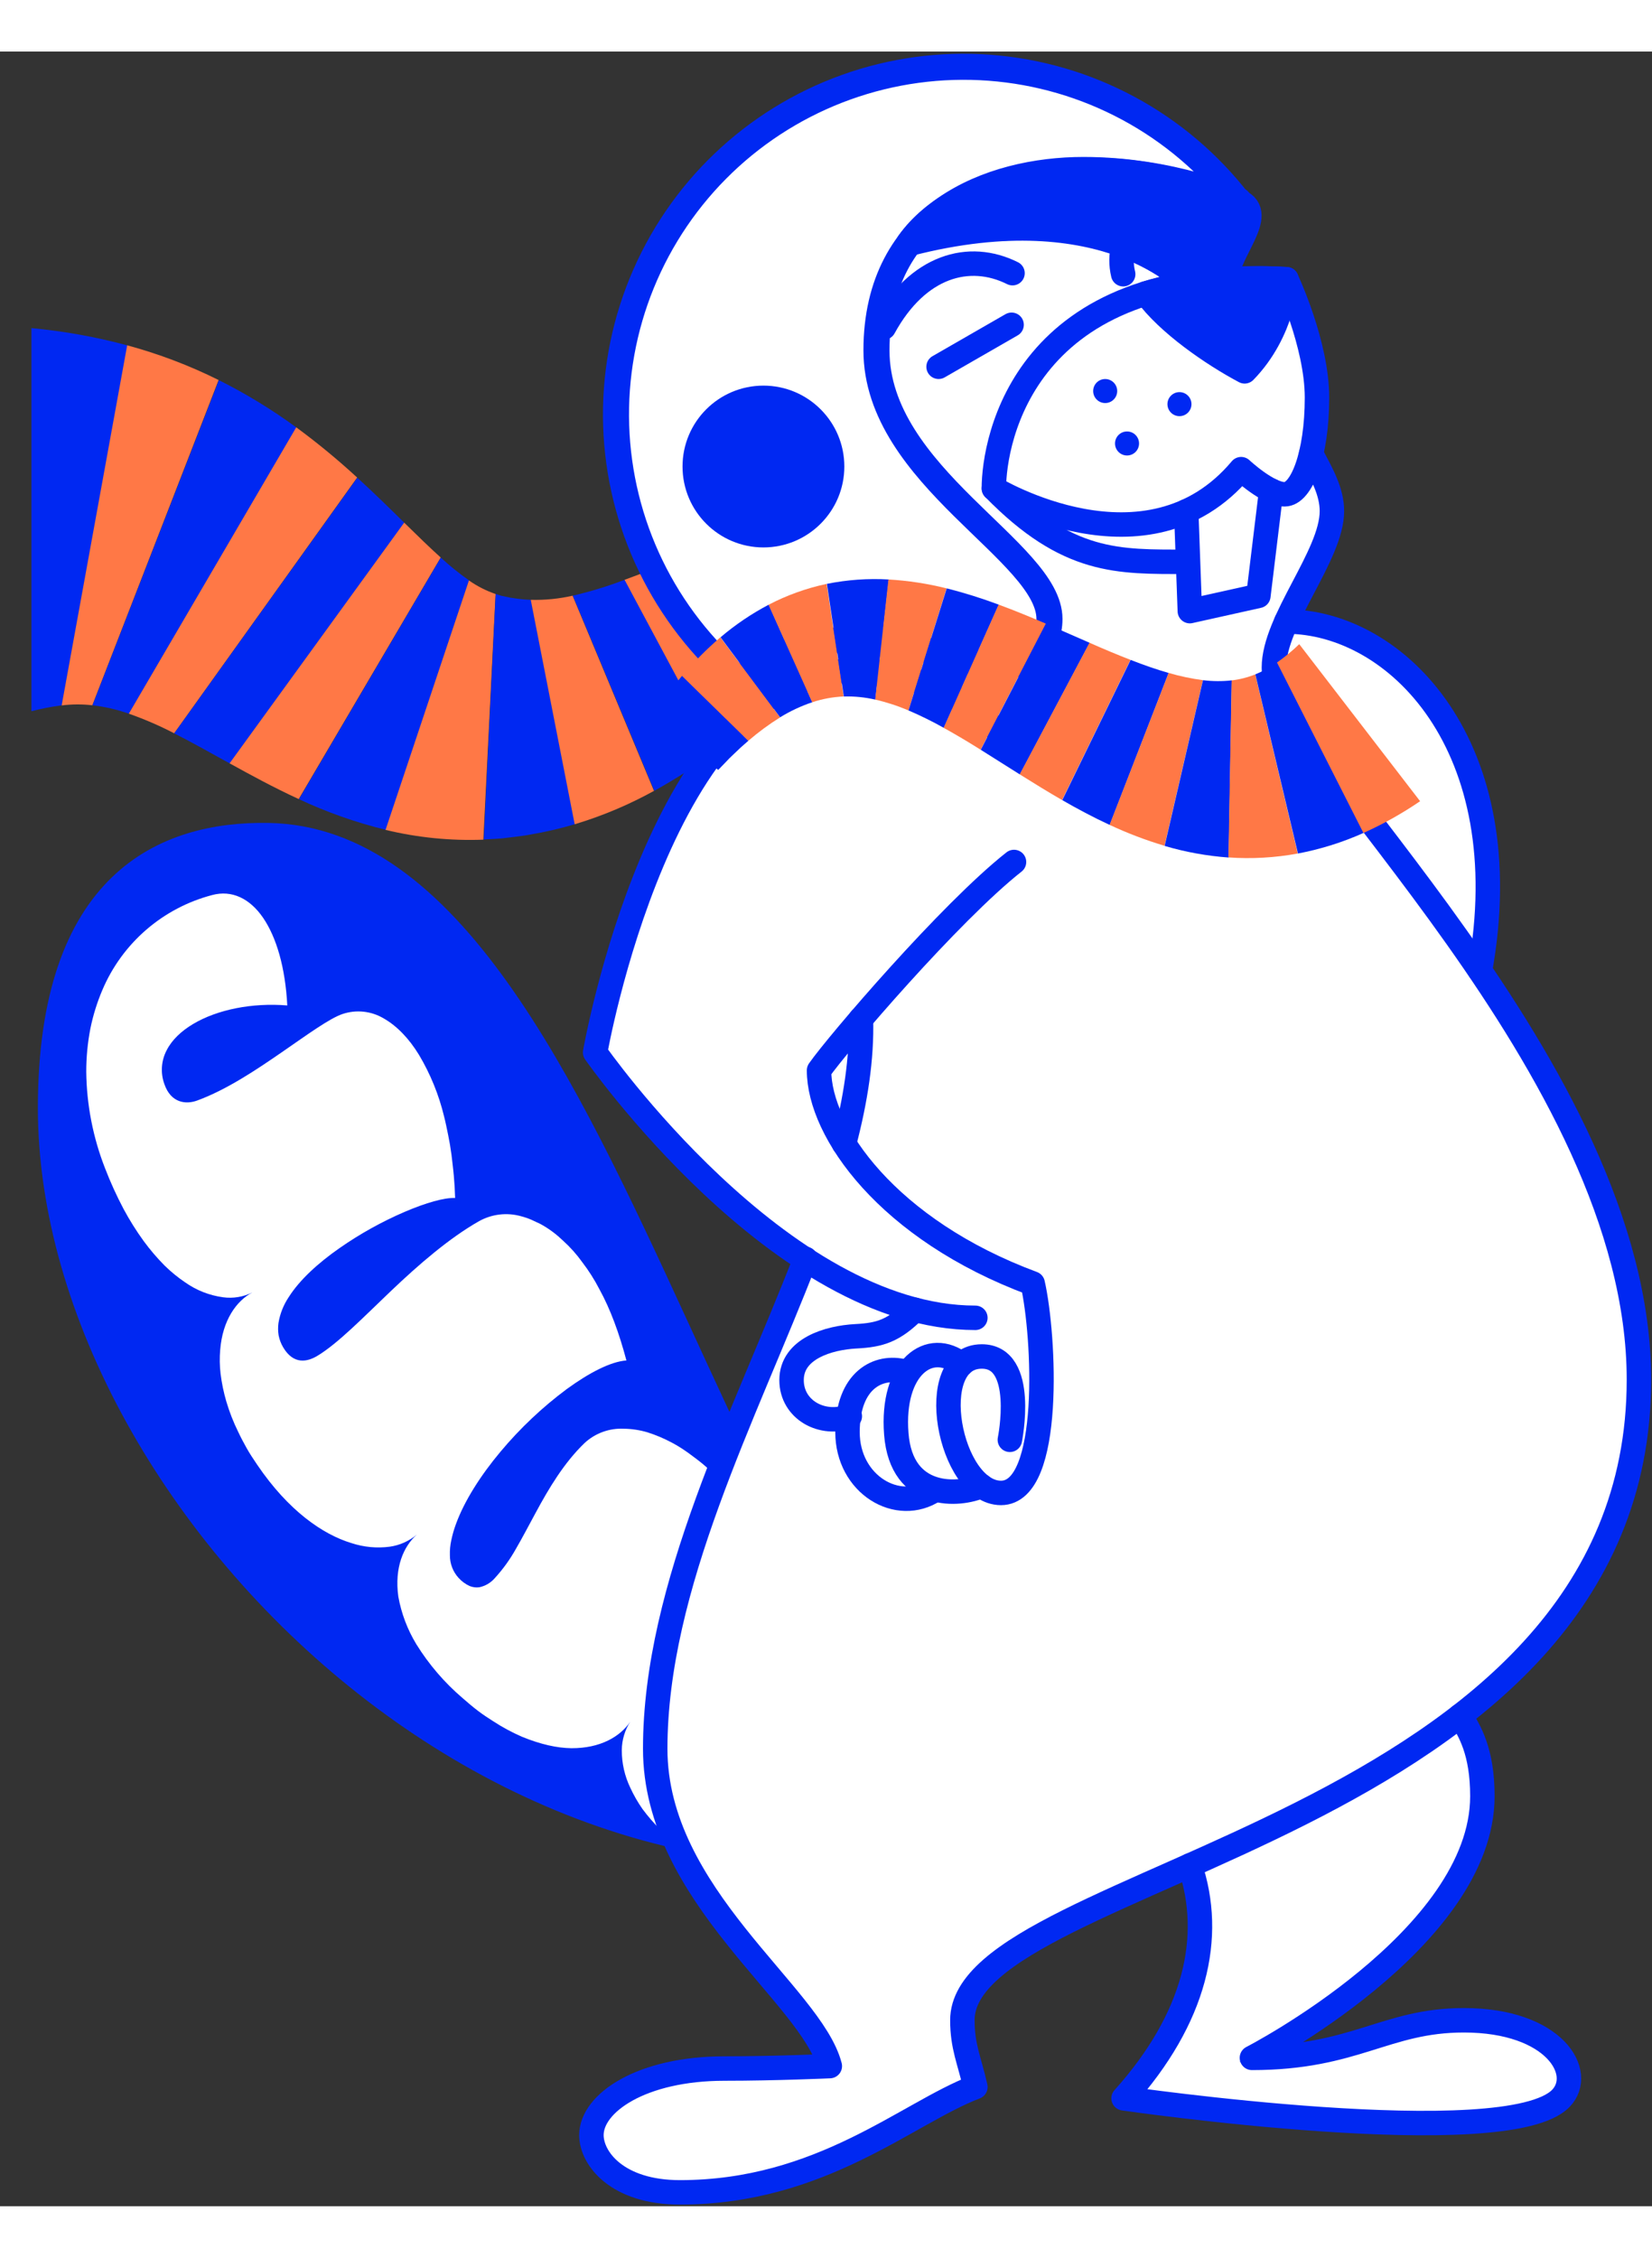 <svg xmlns="http://www.w3.org/2000/svg" width="90" height="123" viewBox="0 0 608 793" fill="none"><rect x="0" y="0" width="608" height="793" fill="#333333" stroke="none"/><g clip-path="url(#clip0)"><path d="M46.943 108.16C35.353 105.031 23.517 102.9 11.563 101.79V242.79C15.235 241.823 18.966 241.098 22.733 240.62L46.943 108.16Z" fill="#0028F2"></path><path d="M80.463 120.9C69.693 115.539 58.418 111.258 46.803 108.12L22.693 240.65C26.444 240.184 30.238 240.164 33.993 240.59L80.463 120.9Z" fill="#FF7846"></path><path d="M109.113 138.38C100.103 131.778 90.553 125.947 80.563 120.95L34.033 240.59C38.615 241.13 43.122 242.176 47.473 243.71L109.113 138.38Z" fill="#0028F2"></path><path d="M131.453 156.79C124.326 150.215 116.838 144.042 109.023 138.3L47.413 243.69C53.141 245.706 58.721 248.119 64.113 250.91L131.453 156.79Z" fill="#FF7846"></path><path d="M148.823 173.44C143.743 168.44 138.053 162.83 131.513 156.85L64.113 250.94C70.263 254.04 77.013 257.83 84.563 262.01L148.823 173.44Z" fill="#0028F2"></path><path d="M162.203 186.22C158.283 182.69 153.833 178.36 148.753 173.38L84.493 261.96C92.043 266.13 100.423 270.72 109.943 275.12L162.203 186.22Z" fill="#FF7846"></path><path d="M172.623 194.63C168.981 192.074 165.513 189.278 162.243 186.26L110.033 275.16C120.299 279.976 131.018 283.758 142.033 286.45L172.623 194.63Z" fill="#0028F2"></path><path d="M182.393 199.65C178.905 198.451 175.603 196.768 172.583 194.65L141.893 286.46C153.673 289.299 165.785 290.51 177.893 290.06L182.393 199.65Z" fill="#FF7846"></path><path d="M195.393 201.79C193.131 201.714 190.876 201.487 188.643 201.11L187.823 201L186.993 200.81L185.353 200.47L184.543 200.31C184.283 200.25 184.063 200.15 183.823 200.08L182.423 199.63L178.043 289.99L182.483 289.74C183.223 289.69 183.973 289.66 184.693 289.59L186.803 289.34L191.013 288.82L193.113 288.54L195.203 288.17C200.749 287.23 206.232 285.955 211.623 284.35L195.393 201.79Z" fill="#0028F2"></path><path d="M210.753 200.27C205.697 201.42 200.517 201.93 195.333 201.79L211.503 284.39C221.646 281.343 231.434 277.223 240.703 272.1L210.753 200.27Z" fill="#FF7846"></path><path d="M229.953 194.4C223.714 196.785 217.319 198.743 210.813 200.26L240.813 272.08C248.736 267.661 256.389 262.776 263.733 257.45L229.953 194.4Z" fill="#0028F2"></path><path d="M253.003 185.79C244.603 188.79 236.913 191.85 229.863 194.42L263.623 257.49C270.333 252.7 276.283 248.2 281.873 244.27L253.003 185.79Z" fill="#FF7846"></path><path d="M280.283 178.01C271.053 179.954 261.974 182.554 253.113 185.79L281.963 244.26C287.075 240.564 292.42 237.2 297.963 234.19L280.283 178.01Z" fill="#0028F2"></path><path d="M309.913 175.42C299.93 175.16 289.949 176.035 280.163 178.03L297.883 234.2C302.989 231.482 308.387 229.352 313.973 227.85L309.913 175.42Z" fill="#FF7846"></path><path d="M338.663 179.61C329.305 177.124 319.692 175.722 310.013 175.43L314.013 227.84C319.893 226.303 325.936 225.474 332.013 225.37L338.663 179.61Z" fill="#0028F2"></path><path d="M364.113 188.79C355.855 185.041 347.307 181.964 338.553 179.59L331.973 225.39C338.668 225.325 345.357 225.81 351.973 226.84L364.113 188.79Z" fill="#FF7846"></path><path d="M389.673 646.24C268.243 645.79 231.323 290.54 98.673 288.43C60.703 287.79 18.473 305.58 18.473 388.79C18.473 538.29 205.013 719.33 389.673 646.22" fill="#0028F2"></path><path d="M389.673 646.24C268.243 645.79 231.323 290.54 98.673 288.43C60.703 287.79 18.473 305.58 18.473 388.79C18.473 538.29 205.013 719.33 389.673 646.22" stroke="#0028F2" stroke-width="9.06" stroke-linecap="round" stroke-linejoin="round"></path><path d="M309.693 225.23C259.803 225.23 218.033 366.64 218.033 366.64C218.033 366.64 251.143 414.16 295.663 443.14C273.113 501.18 240.343 563.79 240.343 623.79C240.343 678.18 298.263 714.96 305.063 741.41C305.063 741.41 285.173 742.32 266.063 742.32C235.123 742.32 216.663 755.15 216.663 766.98C216.663 775.63 226.173 788.22 249.473 788.22C301.843 788.22 333.703 758.82 358.993 749.16C356.783 739.34 354.173 734.3 354.173 724.4C354.173 701.65 397.463 685.66 448.073 662.76L433.723 655.48L438.533 668.04C447.533 694.55 440.663 724.6 413.963 754.36C413.963 754.36 556.193 775 576.073 754.36C585.073 744.99 573.783 725.44 540.073 725.44C511.013 725.44 499.843 739.36 461.483 739.36C461.483 739.36 546.923 695.44 546.923 642.36C546.923 625.81 542.203 618.17 538.693 612.56L530.353 599.5L533.713 615.32C573.933 585.74 604.953 545.71 604.953 486.94C604.953 415.7 553.703 343.54 514.273 291.59L498.683 274.69L471.763 231.45C471.763 231.45 469.403 226.12 469.703 221.21C470.133 214.27 475.493 203.21 475.493 203.21C481.863 189.79 491.113 175.79 491.113 165C491.113 157.88 487.583 151.54 483.563 144.08C484.97 137.447 485.64 130.68 485.563 123.9C485.563 103.97 474.233 80.02 474.233 80.02C471.453 79.83 468.613 79.74 465.743 79.72C456.835 79.551 447.927 80.123 439.113 81.43C427.463 71.12 407.833 60.05 377.293 60.05C317.093 60.05 298.373 88.36 269.023 88.36C252.943 88.36 244.773 93.76 244.773 106.78C244.773 123.78 260.773 140.08 275.653 140.08H276.993C267.543 149.49 262.743 163.85 262.743 178.25C262.743 205.25 282.643 225.2 309.693 225.2C313.613 225.204 317.528 225.468 321.413 225.99" fill="white"></path><path d="M544.703 338.26C559.593 255.49 513.773 209.79 473.413 209.79H431.293V344.26L544.703 338.26Z" fill="white"></path><path d="M92.853 456.71C87.013 459.79 81.913 466.91 81.043 477.79C80.788 480.741 80.835 483.709 81.183 486.65C81.611 490.081 82.313 493.472 83.283 496.79C84.425 500.659 85.897 504.423 87.683 508.04C88.623 510.04 89.683 512.04 90.803 514.04C91.923 516.04 93.303 518.11 94.723 520.2C106.093 536.95 118.723 545.73 129.343 548.94C133.896 550.443 138.731 550.894 143.483 550.26C147.155 549.738 150.604 548.188 153.433 545.79C148.493 550.16 145.123 557.95 146.593 568.61C147.706 574.822 149.958 580.776 153.233 586.17C157.844 593.608 163.578 600.287 170.233 605.97C172.153 607.65 174.023 609.24 175.903 610.67C177.783 612.1 179.673 613.33 181.513 614.5C184.867 616.693 188.399 618.6 192.073 620.2C198.913 623.01 204.973 624.36 210.293 624.43C220.993 624.48 228.293 620.13 231.963 614.66C229.959 617.784 228.878 621.409 228.843 625.12C228.824 629.917 229.895 634.656 231.973 638.98C233.232 641.714 234.731 644.331 236.453 646.8C238.516 649.586 240.797 652.204 243.273 654.63C244.613 655.95 246.043 657.27 247.583 658.63C248.353 659.28 249.143 659.94 249.973 660.63C250.803 661.32 251.663 661.88 252.553 662.5C256.377 665.152 260.357 667.57 264.473 669.74C266.673 670.95 268.873 671.87 270.993 672.81C273.113 673.75 275.183 674.55 277.193 675.3C279.203 676.05 281.193 676.71 283.063 677.3C284.933 677.89 286.823 678.3 288.613 678.67C291.929 679.361 295.292 679.799 298.673 679.98C301.55 680.17 304.438 680.032 307.283 679.57C317.853 677.77 324.463 672.08 327.513 664.13C329.713 658.39 330.513 647.99 333.413 638C336.313 628.01 341.413 618.39 351.163 613.88C334.403 597.18 317.863 586.48 303.593 581.88C301.872 581.318 300.123 580.844 298.353 580.46C296.643 580.09 294.953 579.87 293.353 579.64C290.364 579.235 287.33 579.279 284.353 579.77C278.793 580.77 274.213 583.49 271.353 588.13C268.693 592.46 267.263 598.61 265.943 604.8C264.623 610.99 263.393 617.24 260.843 621.61C258.643 625.36 255.393 629.27 249.093 625.56C244.453 622.62 242.653 616.65 243.093 609.42C243.533 602.19 246.363 593.54 250.493 585.26C254.582 577.043 259.77 569.42 265.913 562.6C271.723 556.27 277.753 551.69 283.353 550.1C282.633 548.92 281.903 547.78 281.173 546.66C280.443 545.54 279.763 544.38 279.043 543.29C277.603 541.103 276.133 539.037 274.633 537.09C273.103 535.18 271.633 533.24 270.173 531.45C268.713 529.66 267.173 528 265.623 526.45C264.073 524.9 262.623 523.34 261.073 521.96C259.599 520.59 258.057 519.295 256.453 518.08C254.873 516.92 253.383 515.75 251.853 514.73C250.372 513.722 248.837 512.798 247.253 511.96C244.377 510.418 241.364 509.146 238.253 508.16C235.437 507.329 232.52 506.888 229.583 506.85C226.94 506.722 224.299 507.125 221.814 508.033C219.329 508.942 217.051 510.338 215.113 512.14C207.643 519.34 202.053 528.65 197.113 537.84C194.603 542.44 192.283 546.94 189.883 551.05C187.714 554.94 185.1 558.565 182.093 561.85C180.625 563.546 178.646 564.718 176.453 565.19C175.221 565.363 173.964 565.204 172.813 564.73C171.272 564.013 169.891 562.993 168.753 561.73C166.686 559.451 165.555 556.477 165.583 553.4C165.523 551.566 165.691 549.732 166.083 547.94C166.51 545.872 167.095 543.839 167.833 541.86C170.903 533.44 176.893 524.01 184.243 515.25C191.434 506.659 199.606 498.939 208.593 492.25C216.833 486.25 224.723 482.15 230.543 481.72C227.853 471.6 224.623 462.8 220.613 455.53C218.802 452.015 216.68 448.668 214.273 445.53C212.209 442.646 209.838 439.994 207.203 437.62C204.918 435.409 202.369 433.487 199.613 431.9C198.963 431.52 198.303 431.18 197.613 430.9C196.923 430.62 196.313 430.26 195.663 429.98C194.383 429.431 193.062 428.979 191.713 428.63C186.539 427.193 181.007 427.851 176.313 430.46C165.313 436.71 154.063 446.46 143.883 456.16C133.703 465.86 124.513 475.34 116.883 479.98C113.173 482.25 108.063 483.41 104.213 476.89C103.417 475.541 102.856 474.067 102.553 472.53C102.298 471.002 102.278 469.444 102.493 467.91C103.058 464.506 104.347 461.263 106.273 458.4C110.273 452.06 117.183 445.79 124.923 440.4C132.478 435.128 140.55 430.638 149.013 427C156.713 423.71 163.463 421.77 167.503 421.93C167.423 419.11 167.263 416.38 167.023 413.74C166.913 412.42 166.753 411.13 166.613 409.83C166.473 408.53 166.333 407.26 166.163 406C165.833 403.49 165.413 401.06 164.933 398.73C164.453 396.4 163.993 394.06 163.423 391.85C161.503 383.917 158.405 376.316 154.233 369.3C150.493 363.15 146.003 358.57 141.233 355.85C138.967 354.499 136.435 353.655 133.811 353.375C131.187 353.095 128.534 353.387 126.033 354.23C121.253 355.86 113.263 361.7 103.803 368.23C94.343 374.76 83.393 382.11 72.523 386.08C68.423 387.58 62.923 386.98 60.523 380.08C59.774 378.055 59.459 375.894 59.599 373.739C59.738 371.584 60.329 369.482 61.333 367.57C63.243 363.79 66.673 360.51 71.113 357.87C79.983 352.6 92.783 350 105.733 351.07C105.003 337.07 101.733 326.01 96.863 318.86C91.993 311.71 85.333 308.49 78.083 310.44C69.114 312.788 60.803 317.165 53.794 323.233C46.784 329.302 41.262 336.899 37.653 345.44C35.712 350.01 34.237 354.764 33.253 359.63C32.241 364.863 31.736 370.181 31.743 375.51C31.887 387.632 34.222 399.628 38.633 410.92C40.612 416.068 42.896 421.094 45.473 425.97C47.675 430.072 50.15 434.021 52.883 437.79C55.219 440.974 57.786 443.982 60.563 446.79C62.913 449.093 65.467 451.179 68.193 453.02C72.327 455.93 77.102 457.8 82.113 458.47C85.789 458.968 89.529 458.355 92.853 456.71Z" fill="white"></path><path d="M437.173 668.23C446.083 694.51 439.283 724.3 412.813 753.81C412.813 753.81 553.813 774.27 573.533 753.81C582.473 744.52 571.263 725.13 537.863 725.13C509.053 725.13 497.983 738.94 459.953 738.94C459.953 738.94 544.653 695.4 544.653 642.78C544.653 626.37 539.973 618.78 536.493 613.23L536.383 613.29C505.973 636.79 469.523 653.79 437.183 668.22L437.173 668.23Z" fill="white" stroke="#0028F2" stroke-width="1.85" stroke-miterlimit="10"></path><path d="M452.723 103.51C452.723 103.51 433.943 64.96 377.163 64.96C317.383 64.96 298.803 93.07 269.663 93.07C253.663 93.07 245.583 98.44 245.583 111.36C245.583 128.26 261.423 144.43 276.253 144.43" stroke="#0028F2" stroke-width="9" stroke-linecap="round" stroke-linejoin="round"></path><path d="M372.643 81.57C356.743 73.63 337.803 78.71 325.283 101.57" stroke="#0028F2" stroke-width="9" stroke-linecap="round" stroke-linejoin="round"></path><path d="M437.113 62.18C421.263 54.18 409.973 67.76 413.373 81.95" stroke="#0028F2" stroke-width="9" stroke-linecap="round" stroke-linejoin="round"></path><path d="M456.783 153.7C422.183 194.97 365.783 160.79 365.783 160.79C365.783 143.13 376.873 78.35 473.453 83.79C473.453 83.79 484.703 107.56 484.703 127.35C484.703 148.58 478.953 162.95 472.813 162.95C466.673 162.95 456.783 153.7 456.783 153.7Z" stroke="#0028F2" stroke-width="9" stroke-linecap="round" stroke-linejoin="round"></path><circle cx="434.087" cy="129.774" r="4.422" fill="#0028F2"></circle><circle cx="414.792" cy="144.246" r="4.422" fill="#0028F2"></circle><circle cx="406.752" cy="124.95" r="4.422" fill="#0028F2"></circle><path d="M473.473 83.79C473.473 83.79 472.473 102.94 458.073 117.7C446.303 111.44 429.783 100.11 421.743 89.01C434.113 85.38 455.193 82.52 473.473 83.79Z" fill="#0028F2" stroke="#0028F2" stroke-width="9" stroke-linecap="round" stroke-linejoin="round"></path><path d="M467.843 161.57L463.133 200.34L437.903 205.95L436.573 169.23" stroke="#0028F2" stroke-width="9" stroke-linecap="round" stroke-linejoin="round"></path><path d="M373.193 298.27C349.733 316.75 308.403 365.01 301.443 374.96C301.443 397.4 326.733 433.59 380.073 453.39C384.413 472.39 387.403 530.48 368.403 530.48C349.403 530.48 339.843 480.26 361.343 480.26C377.903 480.26 371.663 510.93 371.663 510.93" stroke="#0028F2" stroke-width="9" stroke-linecap="round" stroke-linejoin="round"></path><path d="M361.173 527.9C353.173 531.56 331.773 533.19 329.873 508.76C327.973 484.33 342.093 473.76 353.873 483.13" stroke="#0028F2" stroke-width="9" stroke-linecap="round" stroke-linejoin="round"></path><path d="M336.683 463.06C328.903 470.84 323.943 472.36 315.003 472.83C305.003 473.35 291.323 477.35 291.323 488.95C291.323 499.95 302.723 506.05 312.763 502.25" stroke="#0028F2" stroke-width="9" stroke-linecap="round" stroke-linejoin="round"></path><path d="M332.773 485.79C323.333 483.31 311.913 488.85 311.913 508.09C311.913 527.33 330.373 538.44 343.913 529.45" stroke="#0028F2" stroke-width="9" stroke-linecap="round" stroke-linejoin="round"></path><path d="M263.803 104.69C251.853 104.69 258.663 128.37 271.223 128.37" stroke="#0028F2" stroke-width="9" stroke-linecap="round" stroke-linejoin="round"></path><path d="M537.403 612.5C540.893 618.07 545.573 625.65 545.573 642.09C545.573 694.78 460.753 738.39 460.753 738.39C498.833 738.39 509.913 724.56 538.753 724.56C572.203 724.56 583.433 743.98 574.473 753.28C554.733 773.77 413.523 753.28 413.523 753.28C440.033 723.73 446.843 693.89 437.923 667.57" stroke="#0028F2" stroke-width="9" stroke-linecap="round" stroke-linejoin="round"></path><path d="M310.653 401.97C314.843 386.05 317.263 370.67 316.863 355.97" stroke="#0028F2" stroke-width="9" stroke-linecap="round" stroke-linejoin="round"></path><path d="M482.543 148.09C486.593 155.63 490.193 162 490.193 169.16C490.193 185.48 468.843 209.28 468.843 226.77C468.843 256.5 603.193 373.86 603.193 488.77C603.193 654.69 354.193 670.15 354.193 724.53C354.193 734.35 356.793 739.36 358.983 749.11C333.863 758.7 302.243 787.89 250.243 787.89C227.113 787.89 217.663 775.39 217.663 766.81C217.663 755.06 235.993 742.32 266.663 742.32C285.663 742.32 305.403 741.42 305.403 741.42C298.653 715.15 241.143 678.63 241.143 624.63C241.143 564.79 274.033 502.23 296.453 444.33" stroke="#0028F2" stroke-width="9" stroke-linecap="round" stroke-linejoin="round"></path><path d="M372.303 100.56L345.433 116.02" stroke="#0028F2" stroke-width="9" stroke-linecap="round" stroke-linejoin="round"></path><path d="M365.803 160.79C392.963 188.59 411.553 187.79 436.573 187.79" stroke="#0028F2" stroke-width="9" stroke-linecap="round" stroke-linejoin="round"></path><path d="M473.413 209.79C513.773 209.79 559.593 255.47 544.703 338.24" stroke="#0028F2" stroke-width="9" stroke-linecap="round" stroke-linejoin="round"></path><path d="M455.913 55.36C444.945 41.154 431.111 29.415 415.309 20.906C399.507 12.396 382.092 7.306 364.195 5.966C346.298 4.627 328.319 7.068 311.427 13.131C294.534 19.194 279.107 28.743 266.146 41.157C253.185 53.572 242.982 68.575 236.198 85.191C229.414 101.806 226.202 119.664 226.77 137.602C227.339 155.54 231.675 173.158 239.497 189.311C247.319 205.464 258.453 219.791 272.173 231.36L272.333 231.26C288.603 219.05 304.103 216.26 314.863 216.33C337.393 216.33 352.863 226.03 370.143 226.03C378.483 226.03 386.243 219.19 386.243 208.81C386.243 184 322.573 156.46 322.573 109.98C322.573 59.6 364.573 43.59 398.733 43.59C431.593 43.59 455.833 54.78 455.833 54.78L455.913 55.36Z" fill="white" stroke="#0028F2" stroke-width="9.59" stroke-linecap="round" stroke-linejoin="round"></path><path d="M280.973 177.71C294.769 177.71 305.953 166.526 305.953 152.73C305.953 138.934 294.769 127.75 280.973 127.75C267.177 127.75 255.993 138.934 255.993 152.73C255.993 166.526 267.177 177.71 280.973 177.71Z" fill="#0028F2" stroke="#0028F2" stroke-width="9.59" stroke-linecap="round" stroke-linejoin="round"></path><path d="M455.913 55.36C466.233 59.79 451.113 73.89 451.113 84.11L437.613 85.56C437.613 85.56 407.483 51.72 334.613 70.49C352.013 45.79 403.273 33.03 455.913 55.36Z" fill="#0028F2" stroke="#0028F2" stroke-width="9.59" stroke-linecap="round" stroke-linejoin="round"></path><path d="M358.973 466.03C287.073 466.03 219.033 368.37 219.033 368.37C219.033 368.37 243.513 227.97 313.333 227.97C337.773 227.97 356.803 238.56 364.783 248.13" stroke="#0028F2" stroke-width="9" stroke-linecap="round" stroke-linejoin="round"></path><path d="M251.063 229.72L247.953 233.45L245.023 237.23L243.583 239.13L242.213 241.05L239.503 244.9L264.333 264.39L267.063 261.56L268.413 260.14L269.813 258.8L272.603 256.14L275.453 253.63L251.063 229.72Z" fill="#0028F2"></path><path d="M265.113 215.59C260.054 219.952 255.34 224.7 251.013 229.79L275.403 253.68C279.076 250.503 282.991 247.618 287.113 245.05L265.113 215.59Z" fill="#FF7846"></path><path d="M282.933 203.57C276.594 206.906 270.641 210.93 265.183 215.57L287.113 245.02C290.845 242.73 294.824 240.868 298.973 239.47L282.933 203.57Z" fill="#0028F2"></path><path d="M304.223 195.93C296.785 197.51 289.596 200.094 282.853 203.61L298.923 239.49C302.659 238.247 306.55 237.53 310.483 237.36L304.223 195.93Z" fill="#FF7846"></path><path d="M327.113 194.3C319.482 193.858 311.826 194.399 304.333 195.91L310.563 237.36C314.464 237.252 318.362 237.642 322.163 238.52L327.113 194.3Z" fill="#0028F2"></path><path d="M348.373 197.57C341.361 195.814 334.2 194.719 326.983 194.3L322.113 238.51C326.309 239.472 330.409 240.81 334.363 242.51L348.373 197.57Z" fill="#FF7846"></path><path d="M367.603 203.57C361.329 201.217 354.929 199.214 348.433 197.57L334.363 242.5C338.808 244.403 343.148 246.543 347.363 248.91L367.603 203.57Z" fill="#0028F2"></path><path d="M384.913 210.55C379.353 208.17 373.593 205.78 367.533 203.55L347.293 248.89C351.733 251.34 356.293 254.06 360.913 256.96L384.913 210.55Z" fill="#FF7846"></path><path d="M401.043 217.61L384.963 210.58L360.953 256.98L375.353 266.06L401.043 217.61Z" fill="#0028F2"></path><path d="M416.053 223.88C411.183 221.98 406.163 219.88 400.983 217.59L375.293 266.02C380.293 269.14 385.423 272.33 390.883 275.48L416.053 223.88Z" fill="#FF7846"></path><path d="M430.113 228.71C425.643 227.43 420.943 225.79 416.113 223.9L390.953 275.51C396.413 278.65 402.193 281.76 408.423 284.64L430.113 228.71Z" fill="#0028F2"></path><path d="M442.713 231.35C438.45 230.794 434.237 229.905 430.113 228.69L408.373 284.61C414.914 287.673 421.672 290.247 428.593 292.31L442.713 231.35Z" fill="#FF7846"></path><path d="M453.333 231.43C449.813 231.821 446.258 231.797 442.743 231.36L428.633 292.36C436.307 294.625 444.203 296.057 452.183 296.63L453.333 231.43Z" fill="#0028F2"></path><path d="M461.973 229.23C459.191 230.348 456.272 231.092 453.293 231.44L452.113 296.59C460.64 297.192 469.208 296.712 477.613 295.16L461.973 229.23Z" fill="#FF7846"></path><path d="M470.013 224.84C467.519 226.595 464.835 228.064 462.013 229.22L477.693 295.15C486.033 293.575 494.159 291.024 501.903 287.55L470.013 224.84Z" fill="#0028F2"></path><path d="M478.173 218.11C475.623 220.57 472.885 222.826 469.983 224.86L501.793 287.59C509.081 284.322 516.062 280.41 522.653 275.9L478.173 218.11Z" fill="#FF7846"></path></g><defs><clipPath id="clip0"><rect width="607.58" height="791.6" fill="white" transform="translate(0.113 0.79)"></rect></clipPath></defs></svg>